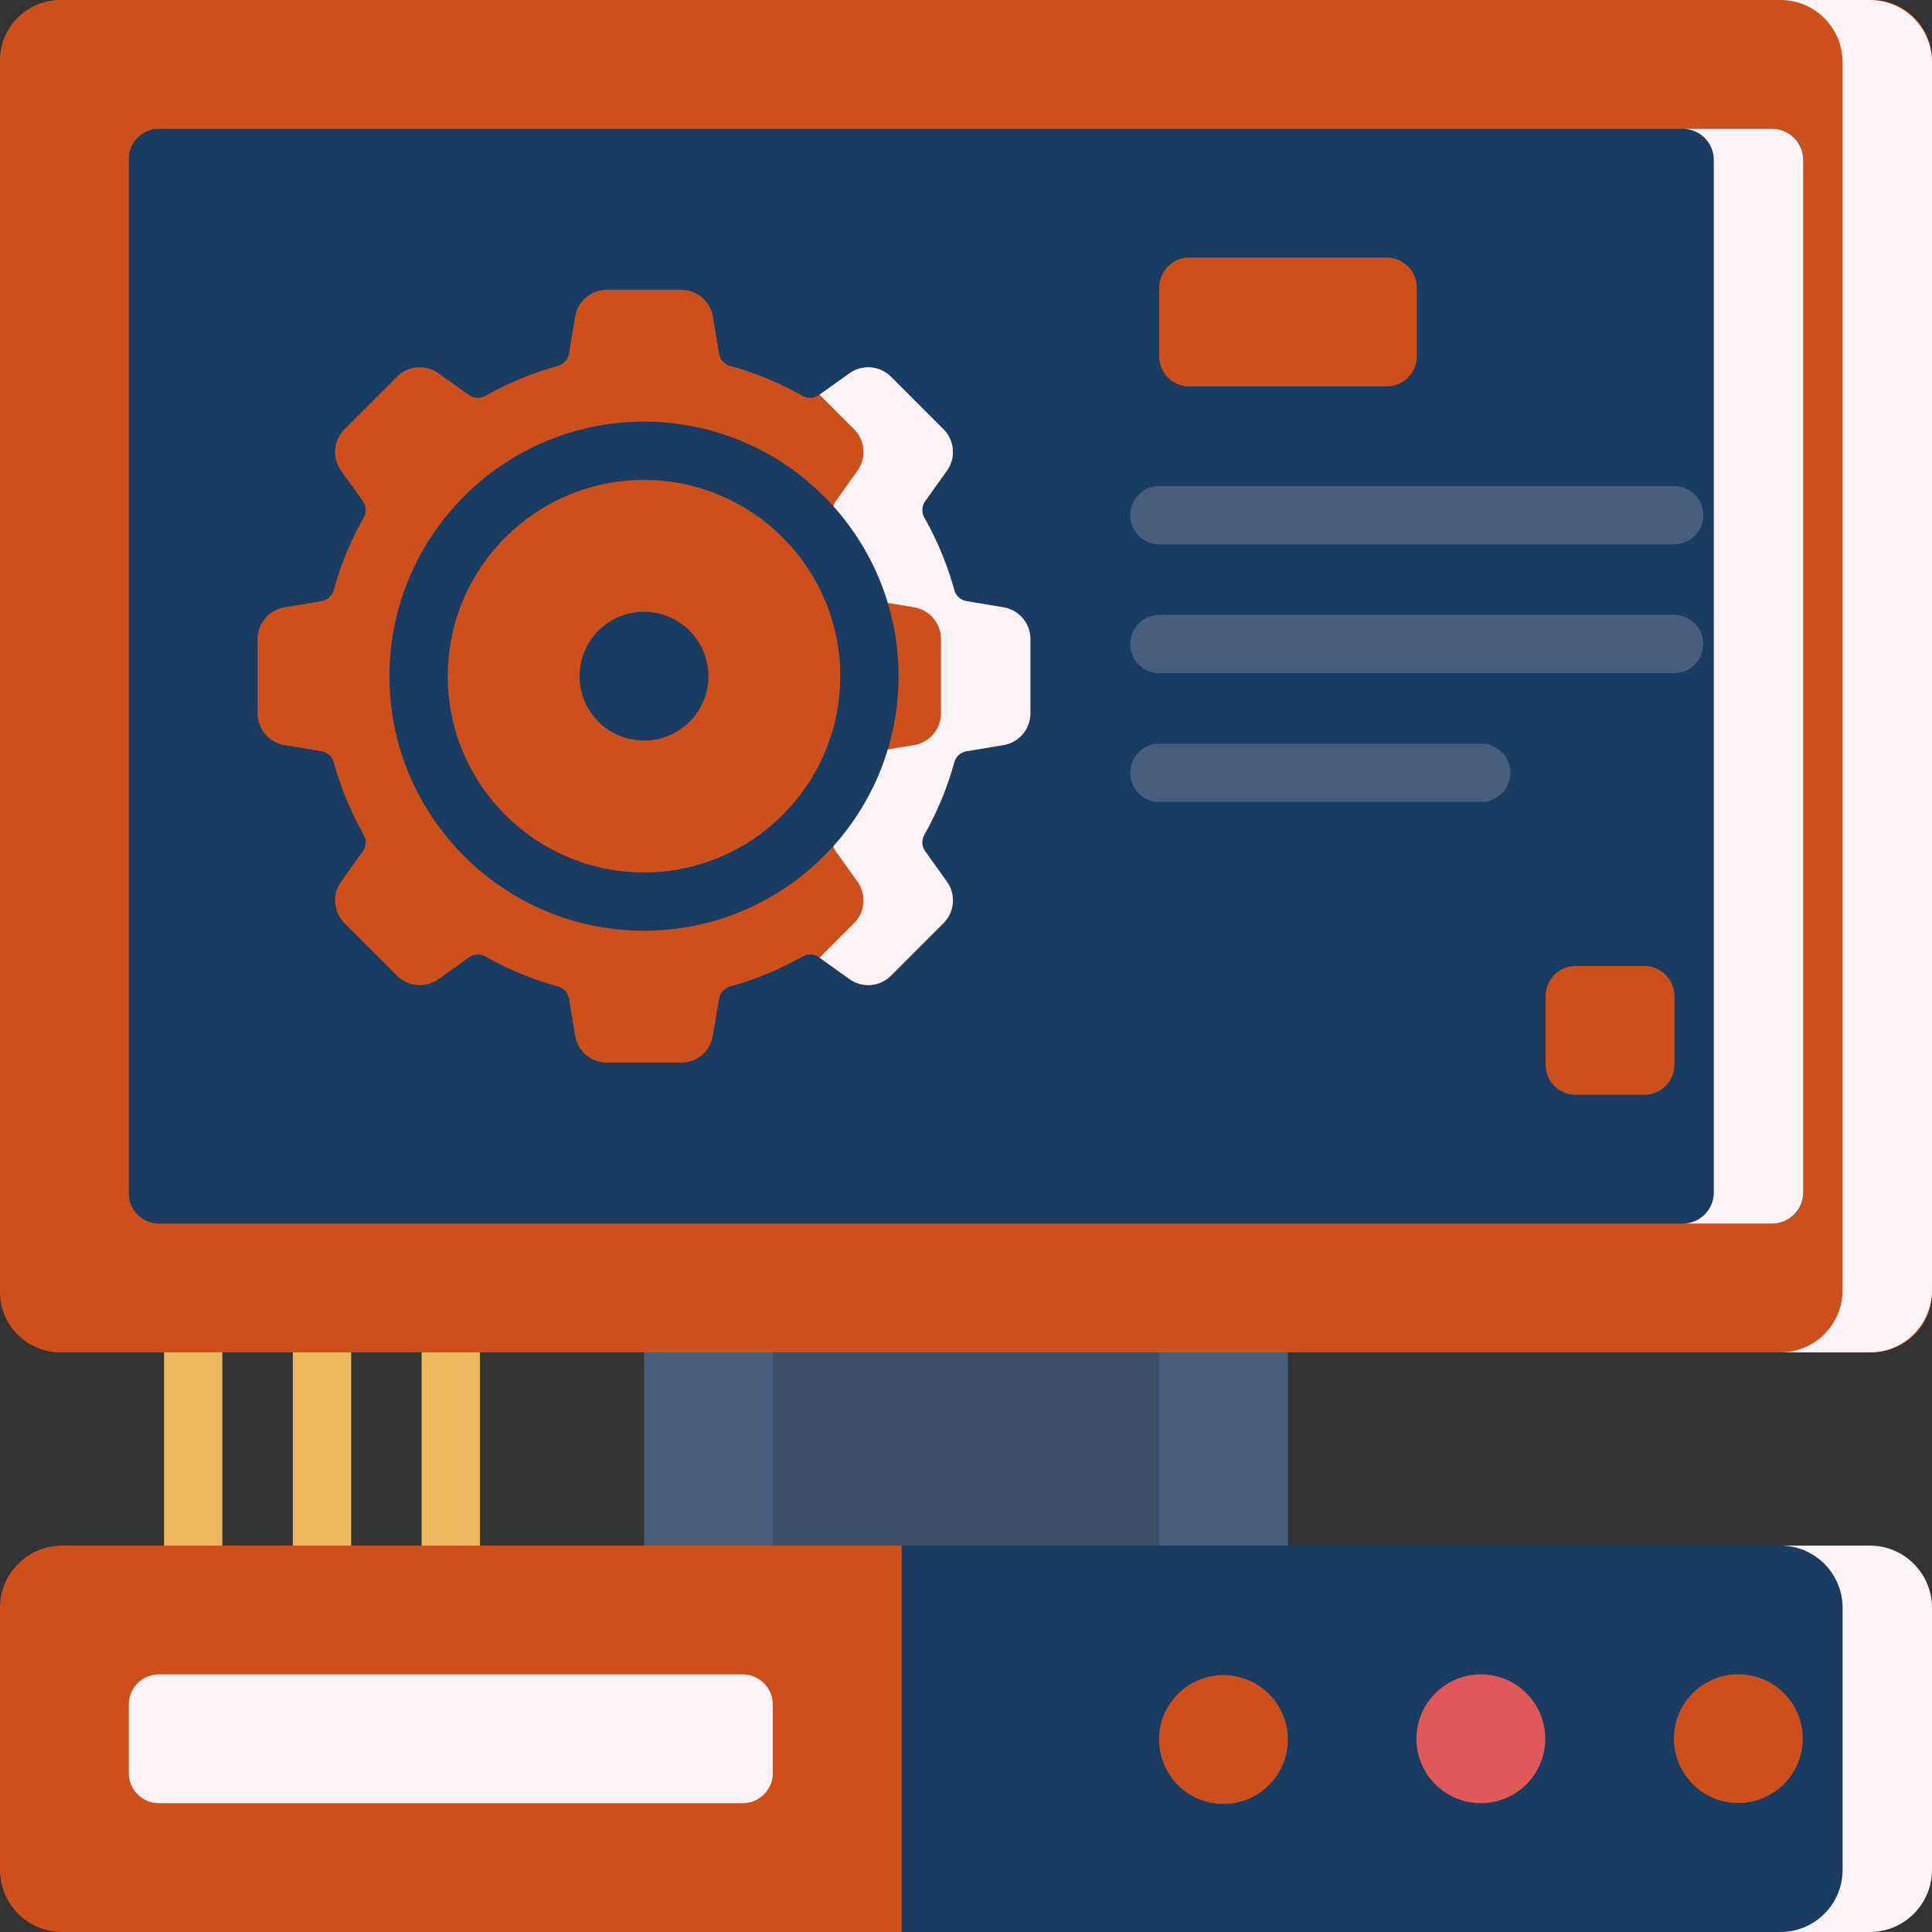 <svg xmlns="http://www.w3.org/2000/svg" version="1.1" xmlns:xlink="http://www.w3.org/1999/xlink" width="512" height="512" x="0" y="0" viewBox="0 0 512 512" style="enable-background:new 0 0 512 512" xml:space="preserve" class=""><rect x="0" y="0" width="512" height="512" fill="#333333" stroke="none"/><g><path fill="#ecb75e" d="M51.2 417.326a7.725 7.725 0 0 1-7.726-7.726v-51.2a7.726 7.726 0 1 1 15.452 0v51.2a7.725 7.725 0 0 1-7.726 7.726zM85.333 417.326a7.725 7.725 0 0 1-7.726-7.726v-51.2a7.726 7.726 0 1 1 15.452 0v51.2a7.725 7.725 0 0 1-7.726 7.726zM119.467 417.326a7.725 7.725 0 0 1-7.726-7.726v-51.2a7.725 7.725 0 0 1 7.726-7.726 7.725 7.725 0 0 1 7.726 7.726v51.2a7.726 7.726 0 0 1-7.726 7.726z" opacity="1" data-original="#ecb75e" class=""></path><path fill="#465e7b" d="M170.667 353.867h170.667v60.266H170.667z" opacity="1" data-original="#465e7b" class=""></path><path fill="#3a4e65" d="M204.8 353.867h102.4v60.266H204.8z" opacity="1" data-original="#3a4e65"></path><path fill="#cd501c" d="M496 358.4H16c-8.837 0-16-7.163-16-16V16C0 7.163 7.163 0 16 0h480c8.837 0 16 7.163 16 16v326.4c0 8.837-7.163 16-16 16z" opacity="1" data-original="#f7f4f4" class=""></path><path fill="#fbf3f6" d="M495.517 0h-23.694c9.103 0 16.483 7.38 16.483 16.483v325.434c0 9.103-7.38 16.483-16.483 16.483h23.694c9.103 0 16.483-7.38 16.483-16.483V16.483C512 7.38 504.62 0 495.517 0z" opacity="1" data-original="#ded7eb" class=""></path><path fill="#193d62" d="M469.867 324.267H42.133a8 8 0 0 1-8-8V42.133a8 8 0 0 1 8-8h427.733a8 8 0 0 1 8 8v274.133a8 8 0 0 1-7.999 8.001z" opacity="1" data-original="#9ab4fb" class=""></path><path fill="#cd501c" d="m265.935 160.943-9.76-1.627a4.094 4.094 0 0 1-3.281-2.935 84.768 84.768 0 0 0-7.942-19.202 4.096 4.096 0 0 1 .244-4.396l5.744-8.041a8.532 8.532 0 0 0-.91-10.993l-13.913-13.914a8.534 8.534 0 0 0-10.994-.91l-8.04 5.743a4.096 4.096 0 0 1-4.396.244 84.821 84.821 0 0 0-19.203-7.942 4.095 4.095 0 0 1-2.935-3.281l-1.627-9.759a8.533 8.533 0 0 0-8.417-7.13h-19.676a8.533 8.533 0 0 0-8.417 7.131l-1.626 9.758a4.094 4.094 0 0 1-2.935 3.281 84.76 84.76 0 0 0-19.203 7.943 4.096 4.096 0 0 1-4.396-.244l-8.04-5.743a8.534 8.534 0 0 0-10.994.91l-13.913 13.913a8.533 8.533 0 0 0-.91 10.994l5.743 8.04a4.096 4.096 0 0 1 .244 4.396 84.821 84.821 0 0 0-7.942 19.203 4.094 4.094 0 0 1-3.281 2.935l-9.759 1.627a8.534 8.534 0 0 0-7.131 8.417v19.677a8.533 8.533 0 0 0 7.131 8.417l9.76 1.626a4.094 4.094 0 0 1 3.281 2.935 84.833 84.833 0 0 0 7.942 19.202 4.096 4.096 0 0 1-.244 4.396l-5.744 8.042a8.533 8.533 0 0 0 .91 10.994l13.913 13.913a8.533 8.533 0 0 0 10.994.91l8.042-5.745a4.094 4.094 0 0 1 4.396-.244 84.803 84.803 0 0 0 19.201 7.941 4.094 4.094 0 0 1 2.935 3.281l1.627 9.761a8.533 8.533 0 0 0 8.417 7.13h19.676a8.532 8.532 0 0 0 8.417-7.131l1.627-9.761a4.096 4.096 0 0 1 2.935-3.281 84.803 84.803 0 0 0 19.201-7.941 4.096 4.096 0 0 1 4.396.244l8.043 5.745a8.533 8.533 0 0 0 10.994-.91l13.913-13.914a8.534 8.534 0 0 0 .91-10.994l-5.745-8.042a4.096 4.096 0 0 1-.244-4.396 84.803 84.803 0 0 0 7.941-19.201 4.095 4.095 0 0 1 3.281-2.935l9.761-1.627a8.533 8.533 0 0 0 7.13-8.417V169.36a8.532 8.532 0 0 0-7.131-8.417zm-95.269 35.321c-9.426 0-17.067-7.641-17.067-17.067s7.641-17.067 17.067-17.067 17.067 7.641 17.067 17.067-7.641 17.067-17.067 17.067z" opacity="1" data-original="#f7f4f4" class=""></path><path fill="#fbf3f6" d="m265.935 160.943-9.76-1.627a4.094 4.094 0 0 1-3.281-2.935 84.768 84.768 0 0 0-7.942-19.202 4.096 4.096 0 0 1 .244-4.396l5.744-8.041a8.534 8.534 0 0 0-.91-10.994l-13.913-13.913a8.534 8.534 0 0 0-10.994-.91l-7.939 5.671 9.152 9.152a8.534 8.534 0 0 1 .91 10.994l-5.744 8.041a4.096 4.096 0 0 0-.244 4.396 84.86 84.86 0 0 1 7.942 19.202 4.095 4.095 0 0 0 3.281 2.935l9.76 1.627a8.534 8.534 0 0 1 7.131 8.417v19.676a8.534 8.534 0 0 1-7.13 8.417l-9.761 1.627a4.096 4.096 0 0 0-3.281 2.935 84.803 84.803 0 0 1-7.941 19.201 4.094 4.094 0 0 0 .244 4.396l5.745 8.042a8.533 8.533 0 0 1-.91 10.994l-9.152 9.153 7.939 5.671a8.534 8.534 0 0 0 10.994-.91l13.913-13.914a8.534 8.534 0 0 0 .91-10.994l-5.745-8.042a4.096 4.096 0 0 1-.244-4.396 84.803 84.803 0 0 0 7.941-19.201 4.094 4.094 0 0 1 3.281-2.935l9.761-1.627a8.533 8.533 0 0 0 7.13-8.417V169.36a8.532 8.532 0 0 0-7.131-8.417z" opacity="1" data-original="#ded7eb" class=""></path><path fill="#193d62" d="M170.666 246.657c-37.197 0-67.459-30.262-67.459-67.46s30.262-67.46 67.459-67.46 67.46 30.262 67.46 67.46-30.263 67.46-67.46 67.46zm0-119.466c-28.677 0-52.007 23.331-52.007 52.007 0 28.677 23.33 52.007 52.007 52.007 28.676 0 52.007-23.33 52.007-52.007s-23.331-52.007-52.007-52.007z" opacity="1" data-original="#9ab4fb" class=""></path><path fill="#fbf3f6" d="M469.625 34.133h-23.694a8.24 8.24 0 0 1 8.241 8.241v273.651a8.24 8.24 0 0 1-8.241 8.241h23.694a8.241 8.241 0 0 0 8.241-8.241V42.375a8.24 8.24 0 0 0-8.241-8.242z" opacity="1" data-original="#89a5fb" class=""></path><path fill="#cd501c" d="M435.733 290.133H417.6a8 8 0 0 1-8-8V264a8 8 0 0 1 8-8h18.133a8 8 0 0 1 8 8v18.133a8 8 0 0 1-8 8z" opacity="1" data-original="#f7f4f4" class=""></path><path fill="#cd501c" d="M367.467 102.4H315.2a8 8 0 0 1-8-8V76.267a8 8 0 0 1 8-8h52.267a8 8 0 0 1 8 8V94.4a8 8 0 0 1-8 8z" opacity="1" data-original="#a9d5a5" class=""></path><path fill="#465e7b" d="M443.665 144.26H307.251a7.726 7.726 0 1 1 0-15.452h136.413a7.725 7.725 0 0 1 7.726 7.726 7.724 7.724 0 0 1-7.725 7.726zM443.665 178.393H307.251a7.726 7.726 0 1 1 0-15.452h136.413a7.725 7.725 0 0 1 7.726 7.726 7.724 7.724 0 0 1-7.725 7.726zM392.533 212.527h-85.282a7.726 7.726 0 1 1 0-15.452h85.282a7.725 7.725 0 0 1 7.726 7.726 7.725 7.725 0 0 1-7.726 7.726z" opacity="1" data-original="#465e7b" class=""></path><path fill="#193d62" d="M238.933 512h256.584c9.103 0 16.483-7.38 16.483-16.483v-69.434c0-9.103-7.38-16.483-16.483-16.483H238.933l-15.384 51.2z" opacity="1" data-original="#9ab4fb" class=""></path><path fill="#fbf3f6" d="M495.517 409.6h-23.694c9.103 0 16.483 7.38 16.483 16.483v69.434c0 9.103-7.379 16.483-16.483 16.483h23.694c9.103 0 16.483-7.379 16.483-16.483v-69.434c0-9.103-7.379-16.483-16.483-16.483z" opacity="1" data-original="#89a5fb" class=""></path><circle cx="324.267" cy="460.8" r="17.067" fill="#cd501c" transform="rotate(-76.7 324.373 460.92)" opacity="1" data-original="#a9d5a5" class=""></circle><circle cx="392.533" cy="460.8" r="17.067" fill="#de5957" transform="rotate(-45 392.478 460.907)" opacity="1" data-original="#de5957"></circle><circle cx="460.8" cy="460.8" r="17.067" fill="#cd501c" transform="rotate(-80.8 460.712 460.851)" opacity="1" data-original="#a9d5a5" class=""></circle><path fill="#cd501c" d="M238.933 409.6H16.483C7.379 409.6 0 416.98 0 426.083v69.434C0 504.621 7.379 512 16.483 512h222.45z" opacity="1" data-original="#f7f4f4" class=""></path><path fill="#fbf3f6" d="M196.8 443.733H42.133a8 8 0 0 0-8 8v18.133a8 8 0 0 0 8 8H196.8a8 8 0 0 0 8-8v-18.133a8 8 0 0 0-8-8z" opacity="1" data-original="#ded7eb" class=""></path></g></svg>